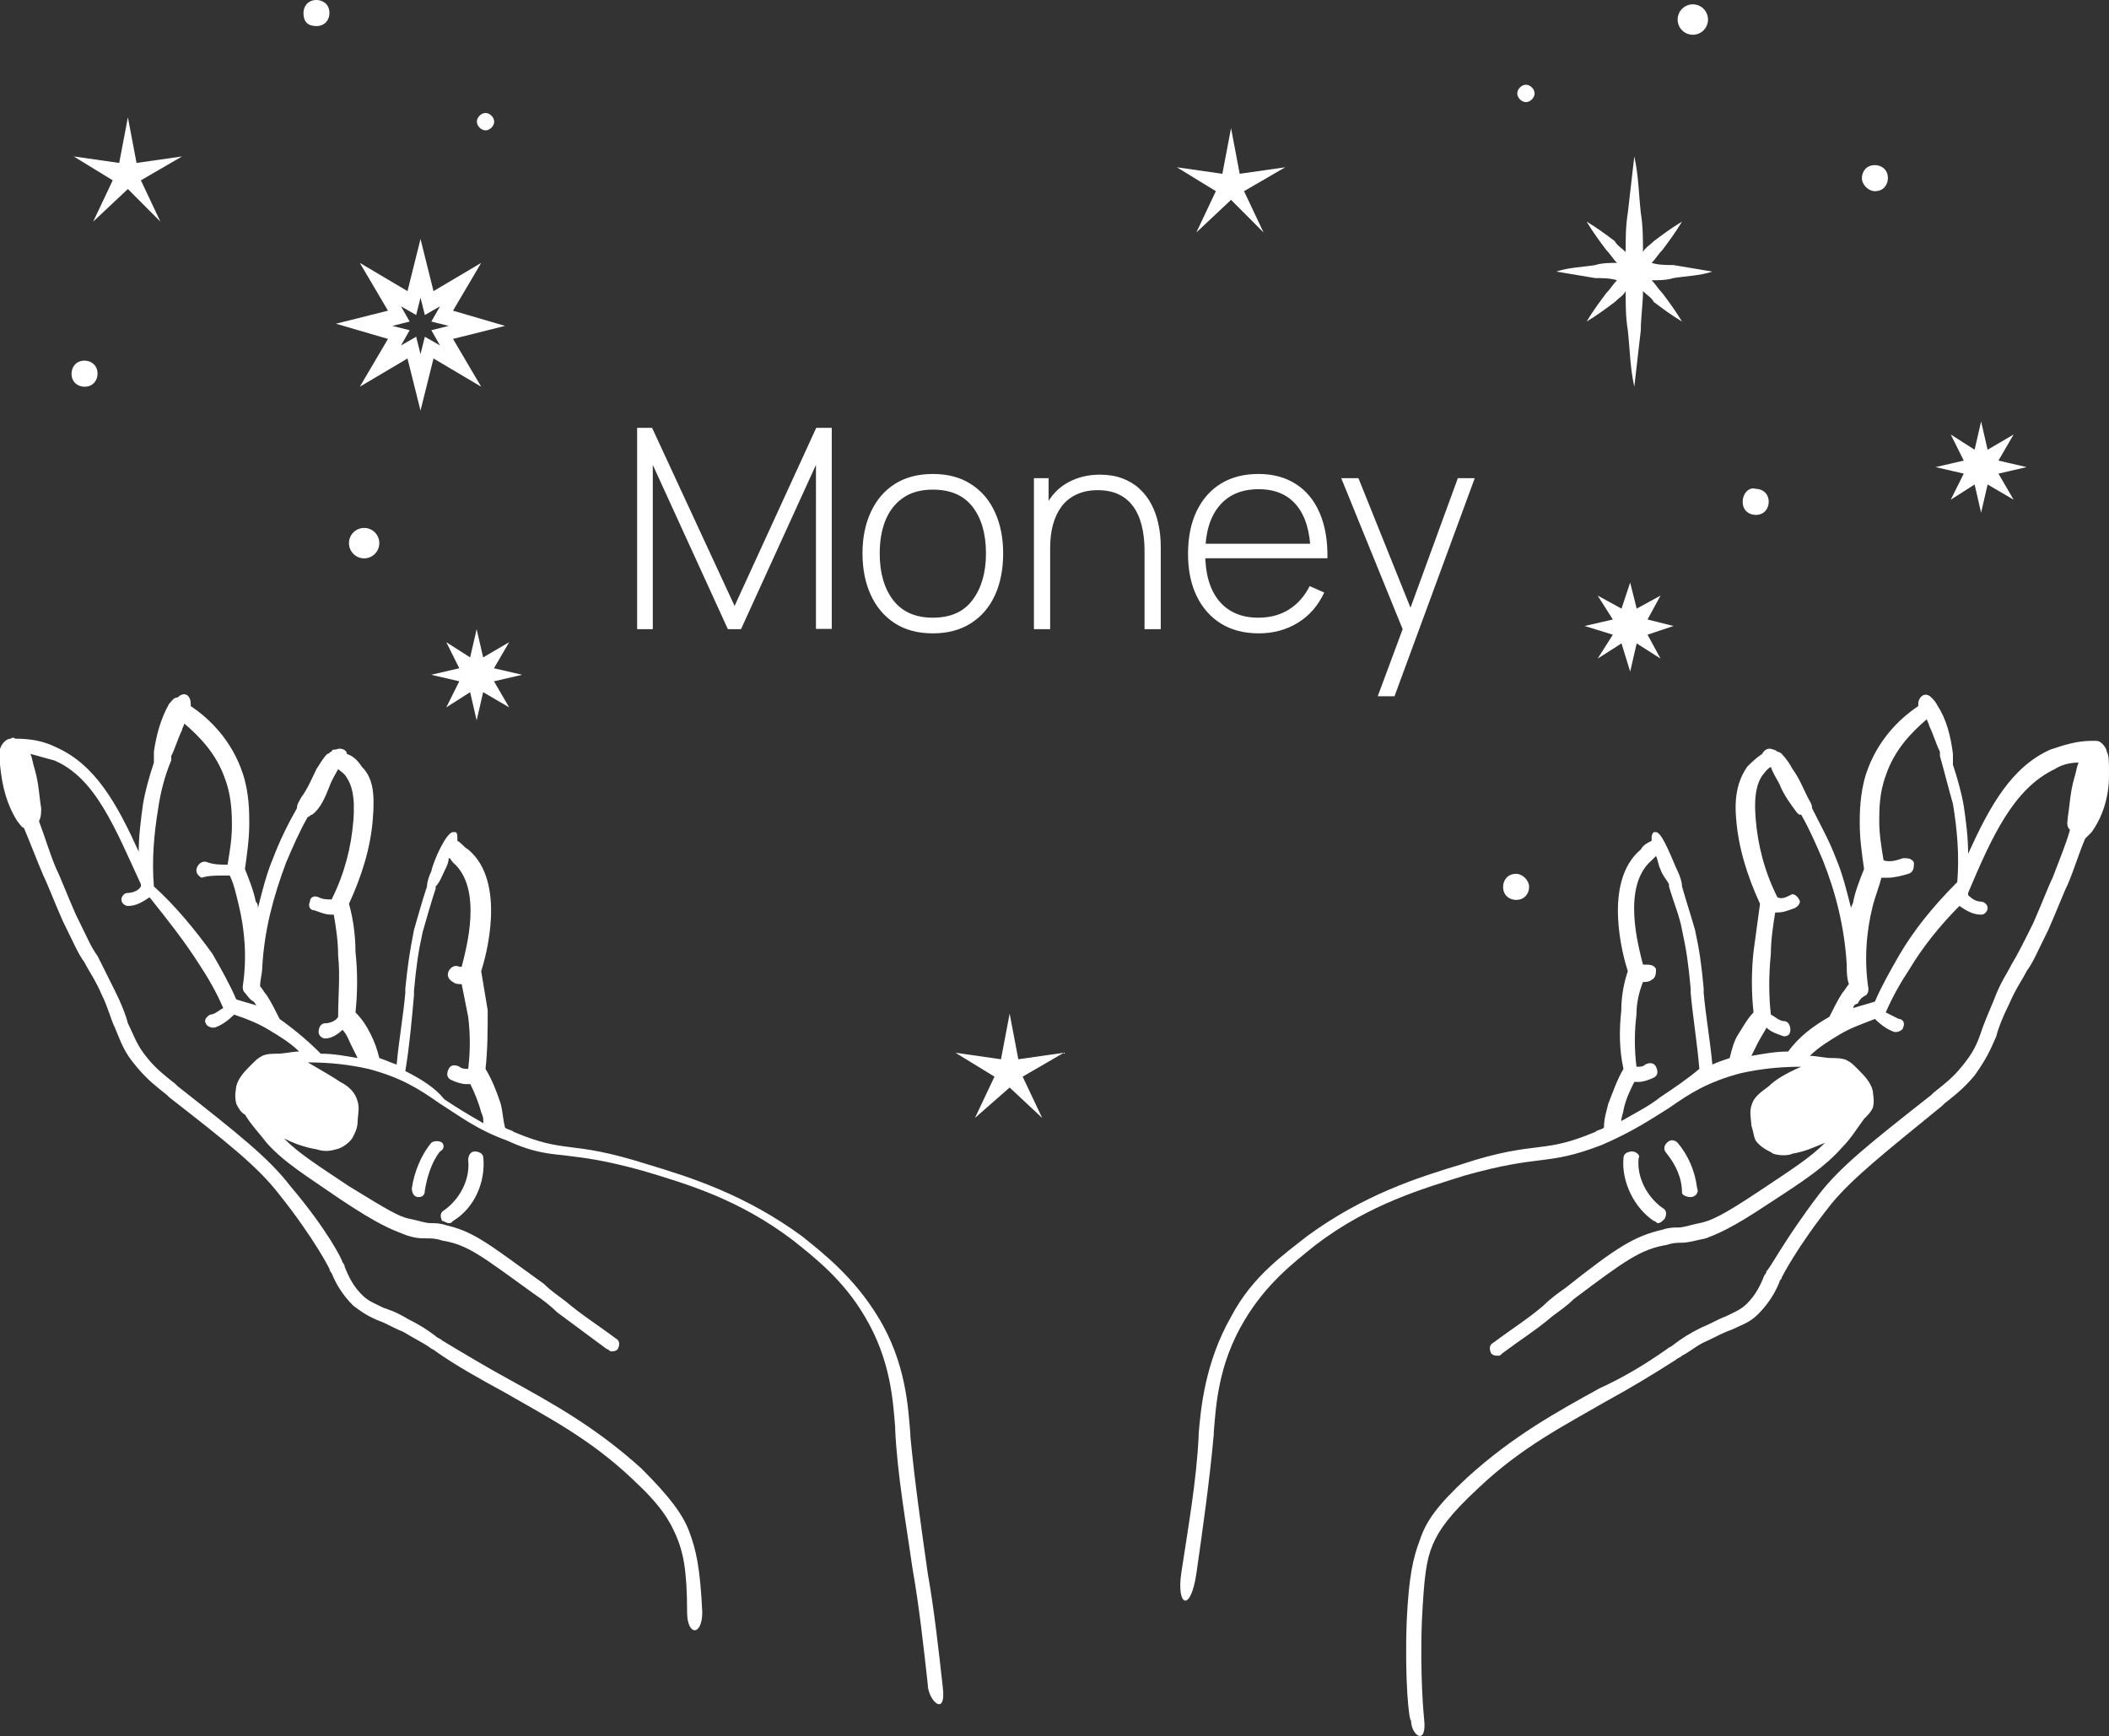 <?xml version="1.0" encoding="UTF-8"?> <svg xmlns="http://www.w3.org/2000/svg" width="181" height="149" viewBox="0 0 181 149" fill="none"><rect x="0" y="0" width="181" height="149" fill="#333333" stroke="none"/> <path d="M180.814 64.519C180.814 64.332 180.442 63.586 179.884 63.586C179.698 63.586 179.512 63.586 179.512 63.586C178.21 63.586 177.094 63.959 175.977 64.332C172.629 65.824 170.769 69.18 168.909 73.283C168.909 71.791 168.723 70.486 168.536 69.18C168.35 68.062 167.978 66.756 167.606 65.638C167.606 65.638 167.606 65.638 167.606 65.451C167.606 65.265 167.606 64.892 167.606 64.705C167.42 63.213 167.048 61.722 166.304 60.603C166.118 60.23 165.932 60.043 165.746 59.857C165.188 59.297 164.63 59.857 164.63 60.416V60.603C162.956 61.722 161.096 63.586 160.165 66.383C159.607 68.062 159.607 69.926 159.607 70.672C159.607 71.978 159.793 73.283 159.979 74.588C159.607 75.52 159.235 76.453 159.049 77.385C159.049 77.572 158.863 77.758 158.863 77.945C158.491 76.453 158.119 74.961 157.561 73.656C157.003 72.164 156.259 70.859 155.515 69.367C155.515 68.994 155.329 68.808 155.143 68.435C154.771 67.689 154.399 66.756 153.841 66.01C153.655 65.638 153.283 65.078 152.911 64.705C152.911 64.705 152.725 64.519 152.539 64.519C152.353 64.332 152.167 64.332 152.167 64.332C151.794 64.146 151.422 64.332 151.236 64.705C150.678 65.078 150.306 65.451 149.934 65.824C149.19 66.943 148.818 68.248 149.004 70.299C149.19 72.723 149.934 75.147 151.05 77.572C150.864 78.877 150.678 80.369 150.492 81.674C150.306 83.352 150.306 85.217 150.492 86.895C149.934 87.454 149.562 88.2 149.19 88.76C148.818 89.319 148.632 90.065 148.446 90.811C147.888 90.998 147.33 91.184 146.958 91.37C146.772 89.319 146.4 87.268 146.214 85.217V84.844C146.028 82.793 145.842 81.487 145.47 79.809C145.098 78.504 144.726 77.385 144.354 76.08C144.354 75.707 144.168 75.147 143.982 74.775C143.609 74.029 142.679 71.418 142.121 71.418C141.935 71.418 141.935 71.418 141.935 71.418C141.749 71.605 141.749 71.791 141.749 71.791C141.749 71.978 141.749 71.978 141.749 72.164C141.377 72.35 141.005 72.537 140.819 72.91C137.471 75.707 139.331 82.233 139.703 83.352C139.331 84.471 139.145 85.59 139.145 86.709C138.959 88.387 138.959 90.065 139.331 91.743C138.773 92.676 138.401 93.794 138.029 94.727C137.843 95.473 137.657 96.032 137.657 96.778C137.471 96.965 137.099 96.965 136.913 97.151C134.68 98.083 133.564 98.27 132.076 98.456C130.588 98.643 128.728 98.829 125.379 99.948C121.659 101.067 117.008 102.559 112.172 106.102C110.311 107.593 107.521 109.458 105.661 113.001C103.429 116.917 103.057 120.833 102.871 123.07V123.257C102.684 127.173 101.94 131.275 101.382 135.004C100.951 137.887 102.195 138.442 102.684 135.004C103.243 131.089 103.801 127.173 104.173 123.07V122.884C104.359 120.646 104.545 117.103 106.777 113.374C108.637 110.204 111.056 108.339 112.916 106.847C117.566 103.304 122.217 101.999 125.751 100.88C129.1 99.948 130.774 99.762 132.262 99.575C133.75 99.389 135.052 99.202 137.471 98.27C140.075 97.151 141.749 96.032 143.237 95.1C145.098 93.794 146.586 92.862 149.376 92.116C151.05 91.743 152.725 91.557 154.585 91.557C153.283 92.116 152.353 92.676 151.794 93.235C151.05 93.794 150.492 94.167 150.306 94.913C150.12 95.473 150.306 96.219 150.306 96.592C150.492 97.151 150.492 97.524 150.678 97.897C151.236 98.643 151.98 98.829 152.167 99.016C152.725 99.202 153.469 99.202 153.841 99.016C154.957 98.829 155.701 98.456 156.631 98.083C155.329 99.389 153.841 100.321 151.05 102.186C147.702 104.423 146.772 104.796 145.842 104.983C144.912 105.169 144.54 105.356 143.982 105.356C143.609 105.356 143.237 105.356 142.679 105.542C140.261 106.102 138.773 107.034 134.308 110.577C133.75 110.95 133.006 111.509 132.448 112.069C131.146 113.187 129.658 114.12 128.17 115.239C127.798 115.425 127.798 115.798 127.984 116.171C128.17 116.357 128.356 116.357 128.542 116.357C128.728 116.357 128.728 116.357 128.914 116.171C130.402 115.052 131.89 114.12 133.192 113.001C133.936 112.442 134.494 112.069 135.052 111.509C139.517 108.153 140.819 107.22 143.051 106.847C143.609 106.661 143.981 106.661 144.354 106.661C144.912 106.661 145.47 106.474 146.4 106.288C147.33 105.915 148.446 105.542 151.794 103.304C154.957 101.253 156.631 100.134 158.119 98.456C158.863 97.71 159.421 96.778 159.979 96.032C160.351 95.659 160.538 95.473 160.724 95.1C160.91 94.54 160.724 93.794 160.724 93.608C160.538 92.862 159.979 92.303 159.421 91.743C159.049 91.37 158.863 91.184 158.491 90.998C158.119 90.811 157.561 90.811 157.189 90.811C156.631 90.811 155.887 90.624 155.329 90.624C156.073 89.879 157.003 89.319 157.933 88.76C158.863 88.2 159.979 87.828 160.91 87.454C161.468 88.014 162.026 88.387 162.584 88.573H162.77C162.956 88.573 163.328 88.387 163.328 88.2C163.514 87.828 163.328 87.454 162.956 87.454C162.584 87.268 162.212 87.082 161.84 86.895C162.398 85.59 163.142 84.284 163.886 83.166C165.002 81.301 166.49 79.436 168.164 77.758C168.723 78.131 169.281 78.504 170.025 78.504C170.397 78.504 170.583 78.131 170.583 77.945C170.583 77.572 170.211 77.385 170.025 77.385C169.653 77.385 169.281 77.199 168.909 76.826V76.639C170.955 71.791 172.815 67.689 176.349 66.01C176.908 65.638 177.652 65.451 178.396 65.451C178.21 65.824 178.21 66.197 178.024 66.756C177.652 68.062 177.652 68.994 177.466 70.113C177.466 70.486 177.28 70.859 177.652 71.232C177.28 72.537 176.721 73.842 176.163 75.334C175.791 76.08 175.233 77.572 174.489 79.25C173.559 81.115 173.187 81.86 172.629 82.793C172.257 83.539 171.699 84.284 171.141 85.776C170.583 87.082 170.211 88.014 170.025 88.573C169.653 89.692 169.281 90.438 168.35 91.557C167.606 92.489 166.862 93.049 165.932 93.794L165.746 93.981C160.538 98.083 157.933 100.134 156.073 102.559C153.097 106.474 151.794 109.085 151.608 109.085C151.608 109.272 151.422 109.458 151.422 109.458C151.05 110.39 150.678 111.136 149.934 111.882C149.376 112.442 148.818 112.628 148.074 113.001C147.516 113.187 146.958 113.56 146.028 113.933C144.912 114.493 144.354 114.866 143.609 115.425C143.423 115.612 143.237 115.612 143.051 115.798C141.191 117.103 139.331 118.222 137.285 119.154C133.564 121.206 129.844 123.257 125.937 126.8C123.333 129.224 122.403 130.529 121.845 132.207C121.287 133.699 120.915 135.191 120.729 139.107C120.543 144.141 120.915 147.684 121.101 147.684C121.101 148.942 122.5 149.942 122.217 147.498C122.217 147.498 121.845 143.955 122.031 139.107C122.217 135.377 122.403 133.886 122.961 132.58C123.519 131.275 124.449 129.97 126.867 127.732C130.588 124.189 134.308 122.324 137.843 120.273C139.889 119.154 141.749 118.036 143.795 116.73C143.982 116.544 144.168 116.544 144.354 116.357C145.098 115.984 145.656 115.425 146.586 115.052C147.33 114.679 148.074 114.306 148.632 114.12C149.376 113.747 150.12 113.56 150.864 112.814C151.794 111.882 152.353 110.95 152.725 110.017C152.725 109.831 152.911 109.831 152.911 109.644C152.911 109.644 154.213 107.034 157.189 103.304C159.049 101.067 161.654 99.016 166.676 94.913L166.862 94.727C167.792 93.981 168.537 93.422 169.467 92.303C170.397 90.998 170.769 90.252 171.327 88.946C171.513 88.2 171.885 87.268 172.443 86.149C173.001 84.844 173.559 84.098 173.931 83.352C174.489 82.606 174.861 81.674 175.791 79.809C176.535 78.131 177.094 76.639 177.466 75.893C178.024 74.588 178.396 73.283 178.954 71.978C179.14 71.791 179.326 71.605 179.512 71.418C180.442 70.113 181 68.435 181 66.57C181 65.265 181 64.892 180.814 64.519ZM150.864 89.506C151.05 89.133 151.422 88.573 151.608 88.2C151.98 88.573 152.539 88.76 153.097 88.946C153.469 88.946 153.655 88.76 153.655 88.387C153.655 88.014 153.469 87.641 153.097 87.641C152.725 87.641 152.353 87.268 151.98 87.082C151.794 85.403 151.794 83.725 151.98 81.86C151.98 80.742 152.166 79.436 152.353 78.317H152.539C153.097 78.317 153.469 78.131 154.027 77.945C154.399 77.758 154.585 77.385 154.399 77.199C154.213 76.826 153.841 76.639 153.655 76.826C153.283 77.012 152.911 77.199 152.539 77.012C151.422 74.775 150.864 72.537 150.678 70.299C150.492 68.062 150.864 67.129 151.236 66.57C151.422 66.383 151.608 66.01 151.98 65.824C152.166 66.383 152.539 66.943 152.725 67.316C153.097 68.248 153.655 68.994 154.213 69.74C154.399 69.926 154.399 69.926 154.585 69.926C155.329 71.232 155.887 72.537 156.445 73.842C157.561 76.639 158.305 79.623 158.491 82.793C158.491 83.352 158.491 83.912 158.677 84.471C158.491 84.657 158.305 85.03 158.119 85.217C157.747 85.776 157.375 86.522 157.003 87.268C155.701 88.014 154.399 88.946 153.469 90.252C152.353 90.252 151.422 90.438 150.306 90.624C150.492 90.252 150.678 89.879 150.864 89.506ZM142.493 94.167C141.563 94.913 140.447 95.473 139.145 96.219C139.145 95.846 139.331 95.473 139.331 95.286C139.517 94.354 139.889 93.608 140.261 92.862C140.447 92.862 140.447 92.862 140.633 92.862C141.005 92.862 141.563 92.676 141.935 92.489C142.307 92.303 142.307 91.93 142.121 91.557C141.935 91.184 141.563 91.184 141.191 91.37C141.005 91.557 140.819 91.557 140.447 91.557C140.261 90.065 140.261 88.573 140.447 87.082C140.447 86.149 140.633 85.217 141.005 84.284C141.191 84.284 141.563 84.284 141.749 84.098C142.121 83.912 142.121 83.539 142.121 83.166C141.935 82.793 141.563 82.793 141.191 82.793H141.005C140.633 81.301 139.145 76.08 141.749 73.842C141.935 73.656 141.935 73.656 142.121 73.469C142.307 73.842 142.307 74.215 142.493 74.588C142.679 75.147 143.051 75.52 143.237 75.893V76.08C143.609 77.385 144.168 78.69 144.354 79.809C144.726 81.487 144.912 82.793 145.098 84.844V85.217C145.284 87.268 145.656 89.506 145.842 91.743C144.726 92.676 143.609 93.422 142.493 94.167ZM162.956 82.047C162.212 83.352 161.468 84.657 160.91 85.963C160.351 86.149 159.607 86.336 159.049 86.522C159.049 86.336 159.235 86.149 159.421 86.149C159.607 85.776 159.793 85.59 160.165 85.403C160.351 85.217 160.351 85.03 160.351 84.844C159.979 82.42 160.165 79.996 160.724 77.758C160.91 77.012 161.282 76.08 161.468 75.334C161.654 75.334 161.84 75.334 162.026 75.334C162.584 75.334 163.328 75.147 163.886 74.961C164.258 74.775 164.258 74.402 164.258 74.029C164.072 73.656 163.7 73.656 163.328 73.656C162.77 73.842 162.212 74.029 161.654 73.842C161.468 72.723 161.282 71.605 161.282 70.486C161.282 69.553 161.282 68.062 161.84 66.57C162.584 64.332 164.072 62.84 165.374 61.722C165.374 61.908 165.56 62.095 165.56 62.281C165.932 63.027 166.118 63.773 166.49 64.519C166.49 64.705 166.49 64.892 166.49 64.892C166.862 66.197 167.234 67.689 167.606 68.994C167.978 71.232 168.164 73.469 167.978 75.707C165.932 77.758 164.258 79.809 162.956 82.047Z" fill="white"></path> <path d="M140.075 98.829C139.703 98.829 139.331 99.016 139.331 99.388C139.145 101.44 140.261 103.677 141.935 104.796C142.121 104.796 142.121 104.983 142.307 104.983C142.493 104.983 142.679 104.796 142.865 104.61C143.051 104.237 143.051 103.864 142.679 103.677C141.377 102.745 140.447 101.067 140.633 99.388C140.819 99.202 140.447 98.829 140.075 98.829Z" fill="white"></path> <path d="M145.097 102.745C145.469 102.745 145.841 102.372 145.655 101.999C145.469 100.507 144.911 99.202 143.981 98.083C143.795 97.897 143.423 97.71 143.051 98.083C142.865 98.27 142.679 98.643 143.051 99.016C143.795 99.948 144.353 101.067 144.353 102.372C144.353 102.559 144.725 102.745 145.097 102.745Z" fill="white"></path> <path d="M38.506 104.983C38.693 104.983 38.693 104.983 38.879 104.796C40.739 103.677 41.669 101.44 41.483 99.388C41.483 99.016 41.111 98.829 40.739 98.829C40.367 98.829 40.181 99.202 40.181 99.575C40.367 101.253 39.437 102.931 38.134 103.864C37.762 104.05 37.762 104.423 37.948 104.796C38.134 104.796 38.32 104.983 38.506 104.983Z" fill="white"></path> <path d="M37.948 98.083C37.762 97.897 37.204 97.897 37.018 98.083C36.088 99.202 35.53 100.694 35.344 101.999C35.344 102.372 35.53 102.745 35.902 102.745C36.274 102.745 36.46 102.558 36.46 102.186C36.646 101.067 37.018 99.761 37.762 98.829C38.134 98.643 38.134 98.27 37.948 98.083Z" fill="white"></path> <path d="M80.92 144.887C80.548 141.531 80.176 138.174 79.618 135.004C79.06 131.088 78.501 127.173 78.129 123.257V123.07C77.944 120.833 77.757 116.917 75.339 113.001C73.293 109.644 70.689 107.593 68.828 106.101C63.992 102.559 59.341 101.067 55.621 99.948C52.086 98.829 50.412 98.643 48.924 98.456C47.436 98.27 46.32 98.083 44.087 97.151C43.901 96.964 43.529 96.964 43.343 96.778C43.157 96.032 43.157 95.473 42.971 94.727C42.599 93.608 42.227 92.676 41.669 91.743C41.855 90.065 41.855 88.387 41.855 86.709C41.669 85.59 41.483 84.471 41.297 83.352C41.669 82.233 43.529 75.707 40.181 72.91C39.809 72.723 39.623 72.35 39.251 72.164C39.251 71.977 39.251 71.977 39.251 71.791C39.251 71.791 39.251 71.418 39.065 71.418H38.879C38.321 71.418 37.205 73.842 37.019 74.775C36.833 75.147 36.647 75.707 36.647 76.08C36.274 77.199 35.902 78.504 35.53 79.809C35.158 81.674 34.972 82.979 34.786 84.844V85.217C34.6 87.268 34.228 89.319 34.042 91.37C33.484 91.184 33.112 90.997 32.554 90.811C32.368 90.065 32.182 89.506 31.81 88.76C31.438 88.014 31.066 87.454 30.508 86.895C30.694 85.217 30.694 83.352 30.508 81.674C30.508 80.369 30.322 78.877 29.95 77.572C31.066 75.147 31.81 72.723 31.996 70.299C32.182 68.062 31.996 66.756 31.066 65.824C30.694 65.264 30.322 64.892 29.764 64.705C29.764 64.332 29.206 64.146 28.834 64.332C28.648 64.332 28.462 64.332 28.462 64.519C28.275 64.519 28.275 64.705 28.089 64.705C27.717 65.078 27.531 65.451 27.159 66.01C26.787 66.756 26.415 67.689 25.857 68.434C25.671 68.807 25.485 68.994 25.485 69.367C24.741 70.672 23.997 72.164 23.439 73.656C22.881 74.961 22.509 76.453 22.137 77.945C22.137 77.758 22.137 77.572 21.951 77.385C21.765 76.453 21.393 75.52 21.021 74.588C21.207 73.283 21.393 71.977 21.393 70.672C21.393 69.74 21.393 68.062 20.834 66.383C19.904 63.586 18.044 61.722 16.37 60.603V60.416C16.37 59.67 15.812 59.297 15.254 59.857C14.882 59.857 14.696 60.23 14.51 60.416C13.766 61.722 13.394 63.213 13.208 64.519C13.208 64.705 13.208 65.078 13.208 65.264C13.208 65.264 13.208 65.264 13.208 65.451C12.836 66.57 12.463 67.875 12.277 68.994C12.091 70.299 11.905 71.791 11.905 73.096C10.045 68.994 8.185 65.637 4.837 64.146C3.72 63.586 2.604 63.4 1.302 63.4C1.302 63.4 1.116 63.213 0.93 63.4C0.372 63.4 0 64.146 0 64.332C0 64.892 0 65.264 0 65.637C0.186 67.502 0.558 68.994 1.488 70.486C1.674 70.672 1.86 71.045 2.046 71.045C2.604 72.35 3.162 73.842 3.72 75.147C4.093 75.893 4.651 77.385 5.395 79.063C6.325 80.928 6.697 81.86 7.255 82.606C7.627 83.352 8.185 84.098 8.743 85.403C9.301 86.522 9.487 87.454 9.859 88.2C10.417 89.506 10.603 90.251 11.719 91.557C12.649 92.676 13.394 93.235 14.324 93.981L14.51 94.167C19.532 98.083 22.137 100.134 23.997 102.559C26.973 106.288 28.275 108.898 28.275 108.898C28.275 109.085 28.462 109.271 28.462 109.271C28.834 110.204 29.392 111.136 30.322 112.068C31.066 112.628 31.624 113.001 32.554 113.374C33.112 113.56 33.67 113.933 34.6 114.306C35.53 114.866 36.274 115.238 36.833 115.611C37.019 115.798 37.205 115.798 37.391 115.984C39.251 117.29 41.297 118.408 43.343 119.527C46.878 121.578 50.598 123.443 54.319 126.986C56.737 129.224 57.481 130.529 58.039 131.834C58.597 133.14 58.969 134.631 58.969 138.361C58.969 140.442 60.271 140.442 60.271 138.361C60.085 134.445 59.713 132.953 59.155 131.461C58.597 129.97 57.481 128.478 55.063 126.054C51.156 122.511 47.436 120.46 43.715 118.408C41.669 117.29 39.809 116.171 37.949 115.052C37.763 114.866 37.577 114.866 37.391 114.679C36.647 114.12 36.088 113.747 34.972 113.187C34.042 112.628 33.484 112.441 32.926 112.255C32.182 111.882 31.624 111.696 31.066 111.136C30.322 110.39 29.95 109.644 29.578 108.712C29.578 108.526 29.392 108.339 29.392 108.339C29.392 108.153 28.089 105.542 24.927 101.813C23.067 99.388 20.462 97.337 15.254 93.235L15.068 93.049C14.138 92.303 13.394 91.743 12.649 90.811C11.719 89.692 11.533 88.946 10.975 87.827C10.789 87.082 10.417 86.149 9.859 85.03C9.115 83.539 8.743 82.793 8.371 82.047C7.813 81.301 7.441 80.369 6.511 78.504C5.767 76.826 5.209 75.334 4.837 74.588C4.279 73.283 3.906 71.977 3.348 70.486C3.534 70.113 3.534 69.74 3.534 69.367C3.348 68.248 3.348 67.316 2.976 66.01C2.79 65.451 2.79 65.078 2.604 64.705C3.348 64.892 3.906 65.078 4.651 65.264C8.185 66.756 9.859 71.045 12.091 75.893V76.08C11.905 76.453 11.347 76.639 10.975 76.639C10.603 76.639 10.417 77.012 10.417 77.199C10.417 77.572 10.789 77.758 10.975 77.758C11.719 77.758 12.277 77.385 12.836 77.012C14.324 78.877 15.812 80.742 17.114 82.793C17.858 83.912 18.602 85.217 19.16 86.522C18.788 86.709 18.416 87.082 18.044 87.082C17.672 87.268 17.486 87.641 17.672 87.827C17.672 88.014 18.044 88.2 18.23 88.2H18.416C18.974 88.014 19.532 87.641 20.09 87.082C21.207 87.454 22.137 87.827 23.067 88.387C23.997 88.946 24.927 89.506 25.671 90.251C25.113 90.251 24.369 90.438 23.811 90.438C23.439 90.438 22.881 90.438 22.509 90.624C22.137 90.811 21.951 90.997 21.579 91.37C21.021 91.93 20.462 92.489 20.276 93.235C20.276 93.421 20.09 93.981 20.276 94.727C20.462 95.1 20.648 95.473 21.021 95.659C21.579 96.591 22.323 97.337 22.881 98.083C24.369 99.761 26.229 100.88 29.206 102.931C32.554 105.169 33.67 105.542 34.6 105.915C35.53 106.288 36.088 106.288 36.647 106.288C37.019 106.288 37.391 106.288 37.949 106.474C40.181 106.847 41.297 107.78 45.948 111.136C46.506 111.509 47.25 112.068 47.808 112.628C49.296 113.747 50.598 114.679 52.086 115.798C52.272 115.798 52.272 115.984 52.458 115.984C52.644 115.984 52.83 115.984 53.016 115.798C53.203 115.425 53.203 115.052 52.83 114.866C51.342 113.747 49.854 112.814 48.552 111.696C47.808 111.136 47.25 110.763 46.692 110.204C42.041 106.847 40.739 105.729 38.321 105.169C37.763 104.983 37.391 104.983 37.019 104.983C36.46 104.983 36.088 104.796 35.158 104.61C34.228 104.423 33.298 103.864 29.95 101.813C27.159 99.948 25.671 99.016 24.369 97.71C25.113 98.083 26.043 98.456 27.159 98.643C27.717 98.829 28.275 98.829 28.834 98.643C29.02 98.643 29.95 98.27 30.322 97.524C30.508 97.151 30.694 96.778 30.694 96.219C30.694 95.846 30.88 95.1 30.694 94.54C30.508 93.794 29.95 93.235 29.206 92.862C28.648 92.489 27.717 91.93 26.415 91.184C28.275 91.184 29.95 91.37 31.624 91.743C34.414 92.489 35.902 93.421 37.763 94.727C39.251 95.659 40.925 96.964 43.529 97.897C45.948 99.016 47.25 99.016 48.738 99.202C50.226 99.388 51.9 99.575 55.249 100.507C58.969 101.626 63.434 102.931 68.084 106.474C69.945 107.966 72.363 109.831 74.223 113.001C76.455 116.73 76.641 120.273 76.827 122.511V122.697C77.013 126.613 77.757 130.715 78.316 134.631C78.874 137.801 79.246 141.158 79.618 144.514C79.618 145.942 81.203 147.442 80.92 144.887ZM24.555 74.029C25.113 72.723 25.671 71.418 26.415 70.113C26.601 70.113 26.601 69.926 26.787 69.926C27.531 69.367 27.903 68.434 28.275 67.502C28.462 66.943 28.834 66.383 29.02 66.01C29.206 66.197 29.578 66.383 29.764 66.756C30.136 67.316 30.508 68.248 30.322 70.486C30.136 72.723 29.578 74.961 28.462 77.199C28.089 77.199 27.717 77.199 27.345 77.012C26.973 76.826 26.601 77.012 26.601 77.385C26.415 77.758 26.601 78.131 26.973 78.131C27.531 78.317 27.903 78.504 28.462 78.504H28.648C28.834 79.623 29.02 80.742 29.02 82.047C29.206 83.725 29.02 85.403 29.02 87.268C28.834 87.641 28.275 87.827 27.903 87.827C27.531 87.827 27.345 88.2 27.345 88.573C27.345 88.946 27.717 89.133 27.903 89.133C28.462 89.133 29.02 88.76 29.392 88.387C29.764 88.76 29.95 89.319 30.136 89.692C30.322 90.065 30.508 90.438 30.694 90.811C29.578 90.624 28.648 90.438 27.531 90.438C26.415 89.319 25.299 88.387 23.997 87.454C23.625 86.709 23.253 85.963 22.881 85.403C22.695 85.217 22.509 84.844 22.323 84.657C22.323 84.098 22.509 83.539 22.509 82.979C22.695 79.809 23.439 77.012 24.555 74.029ZM13.208 76.08C13.022 73.842 13.208 71.605 13.58 69.367C13.766 68.062 14.138 66.57 14.696 65.264C14.696 65.078 14.696 64.892 14.696 64.892C15.068 64.146 15.254 63.4 15.626 62.654C15.626 62.468 15.812 62.281 15.812 62.094C17.114 63.213 18.602 64.705 19.346 66.943C19.904 68.434 19.904 70.113 19.904 70.859C19.904 71.977 19.718 73.096 19.532 74.215C18.974 74.215 18.416 74.215 17.858 74.029C17.486 73.842 17.114 74.029 16.928 74.401C16.742 74.775 16.928 75.147 17.3 75.334C17.858 75.147 18.602 75.147 19.16 75.147C19.346 75.147 19.532 75.147 19.718 75.147C20.09 75.893 20.276 76.826 20.462 77.572C21.021 79.809 21.207 82.233 20.834 84.657C20.834 84.844 20.834 85.03 21.021 85.217C21.207 85.403 21.393 85.776 21.765 85.963C21.951 86.149 21.951 86.336 22.137 86.336C21.579 86.149 20.834 85.963 20.276 85.776C19.718 84.471 18.974 83.166 18.23 81.86C16.742 79.809 15.068 77.758 13.208 76.08ZM34.786 91.93C35.158 89.692 35.344 87.454 35.53 85.403V85.03C35.716 82.979 35.902 81.674 36.274 79.996C36.647 78.69 37.019 77.385 37.391 76.266V76.08C37.763 75.707 37.949 75.147 38.135 74.775C38.321 74.401 38.507 74.029 38.507 73.656C38.693 73.656 38.693 73.842 38.879 74.029C41.483 76.266 39.995 81.487 39.623 82.979H39.437C39.065 82.793 38.693 82.979 38.507 83.352C38.321 83.725 38.507 84.098 38.879 84.284C39.065 84.471 39.437 84.471 39.623 84.471C39.809 85.403 39.995 86.336 40.181 87.268C40.367 88.76 40.367 90.251 40.181 91.743C39.995 91.743 39.623 91.743 39.437 91.557C39.065 91.37 38.693 91.37 38.507 91.743C38.321 92.116 38.321 92.489 38.693 92.676C39.065 92.862 39.623 93.049 39.995 93.049C40.181 93.049 40.181 93.049 40.367 93.049C40.739 93.794 41.111 94.727 41.297 95.473C41.483 95.846 41.483 96.032 41.483 96.405C40.181 95.659 39.251 95.1 38.135 94.354C37.391 93.421 36.274 92.676 34.786 91.93Z" fill="white"></path> <path d="M139.517 21.631C139.145 21.258 138.773 21.071 138.587 20.698C137.843 20.139 137.099 19.579 136.169 19.02C136.727 19.952 137.285 20.698 137.843 21.444C138.215 21.817 138.401 22.19 138.773 22.563C138.215 22.563 137.471 22.563 136.913 22.749C135.797 22.936 134.681 22.936 133.564 23.309C134.681 23.495 135.797 23.682 136.913 23.868C137.471 23.868 138.215 23.868 138.773 24.055C138.401 24.427 138.215 24.8 137.843 25.173C137.285 25.919 136.727 26.665 136.169 27.598C137.099 27.038 137.843 26.479 138.587 25.919C138.959 25.546 139.331 25.36 139.517 24.987C139.517 26.106 139.517 27.225 139.703 28.343C139.889 30.022 139.889 31.513 140.261 33.192C140.447 31.513 140.633 30.022 140.819 28.343C140.819 27.225 141.005 26.106 141.005 24.987C141.377 25.36 141.749 25.546 141.935 25.919C142.68 26.479 143.424 27.038 144.354 27.598C143.796 26.665 143.238 25.919 142.68 25.173C142.308 24.8 142.121 24.427 141.749 24.055C142.308 24.055 143.052 24.055 143.61 23.868C144.726 23.682 145.842 23.682 146.958 23.309C145.842 23.122 144.726 22.936 143.61 22.749C143.052 22.749 142.308 22.749 141.749 22.563C142.121 22.19 142.308 21.817 142.68 21.444C143.238 20.698 143.796 19.952 144.354 19.02C143.424 19.579 142.68 20.139 141.935 20.698C141.563 21.071 141.191 21.258 141.005 21.631C141.005 20.512 141.005 19.393 140.819 18.274C140.633 16.596 140.633 15.104 140.261 13.426C140.075 15.104 139.889 16.596 139.703 18.274C139.517 19.393 139.517 20.512 139.517 21.631Z" fill="white"></path> <path d="M85.348 92.408L83.674 95.951L86.651 93.34L89.441 95.951L87.767 92.408L91.301 90.356L87.395 90.916L86.651 87L85.906 90.916L82 90.356L85.348 92.408Z" fill="white"></path> <path d="M141.395 53.17L142.511 51.119L140.465 52.238L139.906 50L139.162 52.238L137.116 51.119L138.418 53.17L136 53.729L138.418 54.475L137.116 56.526L139.162 55.221L139.906 57.645L140.465 55.221L142.511 56.526L141.395 54.475L143.627 53.729L141.395 53.17Z" fill="white"></path> <path d="M33.298 29.089L30.88 33.192L34.973 30.768L36.089 35.243L37.205 30.768L41.297 33.192L38.879 29.089L43.344 27.971L38.879 26.665L41.297 22.563L37.205 24.987L36.089 20.512L34.973 24.987L30.88 22.563L33.298 26.665L28.834 27.784L33.298 29.089ZM34.415 26.292L35.717 27.038L36.089 25.546L36.461 27.038L37.763 26.292L37.019 27.598L38.507 27.971L37.019 28.343L37.763 29.649L36.461 28.903L36.089 30.395L35.717 28.903L34.415 29.649L35.159 28.343L33.671 27.971L35.159 27.598L34.415 26.292Z" fill="white"></path> <path d="M145.283 2.984C146.002 2.984 146.585 2.399 146.585 1.678C146.585 0.957 146.002 0.373 145.283 0.373C144.563 0.373 143.98 0.957 143.98 1.678C143.98 2.399 144.563 2.984 145.283 2.984Z" fill="white"></path> <path d="M31.251 47.923C31.971 47.923 32.553 47.338 32.553 46.617C32.553 45.897 31.971 45.312 31.251 45.312C30.532 45.312 29.949 45.897 29.949 46.617C29.949 47.338 30.532 47.923 31.251 47.923Z" fill="white"></path> <path d="M131.703 8.018C131.703 7.645 131.331 7.272 130.959 7.272C130.587 7.272 130.215 7.645 130.215 8.018C130.215 8.391 130.587 8.764 130.959 8.764C131.331 8.764 131.703 8.391 131.703 8.018Z" fill="white"></path> <path d="M40.926 10.442C40.926 10.815 41.298 11.188 41.67 11.188C42.042 11.188 42.414 10.815 42.414 10.442C42.414 10.069 42.042 9.696 41.67 9.696C41.298 9.696 40.926 10.069 40.926 10.442Z" fill="white"></path> <path d="M168.535 40.651L167.419 42.888L169.466 41.583L170.024 44.007L170.582 41.583L172.814 42.888L171.512 40.651L173.93 40.091L171.512 39.532L172.814 37.294L170.582 38.599L170.024 36.175L169.466 38.599L167.419 37.294L168.535 39.532L166.117 40.091L168.535 40.651Z" fill="white"></path> <path d="M39.418 58.475L38.302 60.713L40.348 59.408L40.907 61.832L41.465 59.408L43.697 60.713L42.395 58.475L44.813 57.916L42.395 57.356L43.697 55.119L41.465 56.424L40.907 54L40.348 56.424L38.302 55.119L39.418 57.356L37 57.916L39.418 58.475Z" fill="white"></path> <path d="M7.998 19.02L10.975 16.223L13.765 19.02L12.091 15.477L15.625 13.426L11.719 13.985L10.975 10.069L10.231 13.985L6.324 13.426L9.673 15.477L7.998 19.02Z" fill="white"></path> <path d="M102.674 19.951L105.651 17.154L108.441 19.951L106.767 16.408L110.301 14.357L106.395 14.916L105.651 11L104.906 14.916L101 14.357L104.348 16.408L102.674 19.951Z" fill="white"></path> <path d="M160.909 16.409C161.653 16.409 162.025 15.85 162.025 15.291C162.025 14.545 161.467 14.172 160.909 14.172C160.165 14.172 159.793 14.731 159.793 15.291C159.793 15.85 160.351 16.409 160.909 16.409Z" fill="white"></path> <path d="M149.562 43.075C149.562 43.821 150.121 44.194 150.679 44.194C151.423 44.194 151.795 43.634 151.795 43.075C151.795 42.329 151.237 41.956 150.679 41.956C150.121 41.769 149.562 42.329 149.562 43.075Z" fill="white"></path> <path d="M27.159 2.238C27.903 2.238 28.275 1.678 28.275 1.119C28.275 0.373 27.717 0 27.159 0C26.415 0 26.043 0.559 26.043 1.119C26.043 1.865 26.415 2.238 27.159 2.238Z" fill="white"></path> <path d="M7.255 33.192C7.999 33.192 8.371 32.632 8.371 32.073C8.371 31.327 7.813 30.954 7.255 30.954C6.511 30.954 6.139 31.514 6.139 32.073C6.139 32.819 6.697 33.192 7.255 33.192Z" fill="white"></path> <path d="M130.116 75C129.372 75 129 75.559 129 76.119C129 76.865 129.558 77.238 130.116 77.238C130.86 77.238 131.232 76.678 131.232 76.119C131.232 75.559 130.674 75 130.116 75Z" fill="white"></path> <path d="M54.68 54V36.72H55.964L63.044 52.008L70.052 36.72H71.384V53.976H70.028V39.9L63.596 54H62.468L56.024 39.9V54H54.68ZM80.058 54.36C78.77 54.36 77.678 54.068 76.782 53.484C75.886 52.9 75.203 52.092 74.731 51.06C74.258 50.028 74.022 48.84 74.022 47.496C74.022 46.144 74.263 44.956 74.743 43.932C75.222 42.9 75.91 42.1 76.806 41.532C77.71 40.964 78.794 40.68 80.058 40.68C81.347 40.68 82.439 40.972 83.335 41.556C84.239 42.132 84.922 42.932 85.386 43.956C85.859 44.98 86.094 46.16 86.094 47.496C86.094 48.864 85.859 50.064 85.386 51.096C84.915 52.12 84.227 52.92 83.323 53.496C82.418 54.072 81.331 54.36 80.058 54.36ZM80.058 53.016C81.587 53.016 82.727 52.504 83.478 51.48C84.239 50.456 84.618 49.128 84.618 47.496C84.618 45.832 84.239 44.504 83.478 43.512C82.719 42.52 81.579 42.024 80.058 42.024C79.026 42.024 78.174 42.26 77.502 42.732C76.831 43.196 76.326 43.84 75.99 44.664C75.662 45.48 75.499 46.424 75.499 47.496C75.499 49.16 75.882 50.496 76.65 51.504C77.427 52.512 78.562 53.016 80.058 53.016ZM98.227 54V47.256C98.227 46.44 98.143 45.712 97.975 45.072C97.815 44.432 97.567 43.888 97.231 43.44C96.903 42.992 96.487 42.652 95.983 42.42C95.487 42.188 94.899 42.072 94.219 42.072C93.515 42.072 92.903 42.196 92.383 42.444C91.871 42.684 91.447 43.024 91.111 43.464C90.783 43.904 90.535 44.428 90.367 45.036C90.207 45.636 90.127 46.292 90.127 47.004L89.035 46.872C89.035 45.472 89.271 44.32 89.743 43.416C90.223 42.504 90.867 41.832 91.675 41.4C92.483 40.96 93.391 40.74 94.399 40.74C95.111 40.74 95.747 40.844 96.307 41.052C96.875 41.26 97.367 41.556 97.783 41.94C98.199 42.316 98.543 42.764 98.815 43.284C99.087 43.796 99.287 44.36 99.415 44.976C99.551 45.592 99.619 46.236 99.619 46.908V54H98.227ZM88.735 54V41.04H89.995V43.956H90.127V54H88.735ZM108.02 54.36C106.78 54.36 105.708 54.084 104.804 53.532C103.9 52.972 103.2 52.184 102.704 51.168C102.208 50.144 101.96 48.936 101.96 47.544C101.96 46.128 102.204 44.908 102.692 43.884C103.188 42.852 103.884 42.06 104.78 41.508C105.684 40.956 106.756 40.68 107.996 40.68C109.252 40.68 110.324 40.968 111.212 41.544C112.108 42.112 112.788 42.936 113.252 44.016C113.724 45.096 113.948 46.396 113.924 47.916H112.484V47.436C112.444 45.66 112.044 44.308 111.284 43.38C110.524 42.452 109.436 41.988 108.02 41.988C106.556 41.988 105.424 42.472 104.624 43.44C103.832 44.4 103.436 45.76 103.436 47.52C103.436 49.264 103.832 50.616 104.624 51.576C105.424 52.536 106.548 53.016 107.996 53.016C108.996 53.016 109.868 52.784 110.612 52.32C111.364 51.848 111.96 51.176 112.4 50.304L113.648 50.856C113.128 51.976 112.376 52.84 111.392 53.448C110.408 54.056 109.284 54.36 108.02 54.36ZM102.908 47.916V46.668H113.144V47.916H102.908ZM118.24 59.76L120.76 52.98L120.784 54.996L115.108 41.04H116.584L121.456 53.16H120.688L125.116 41.04H126.568L119.68 59.76H118.24Z" fill="white"></path> </svg> 